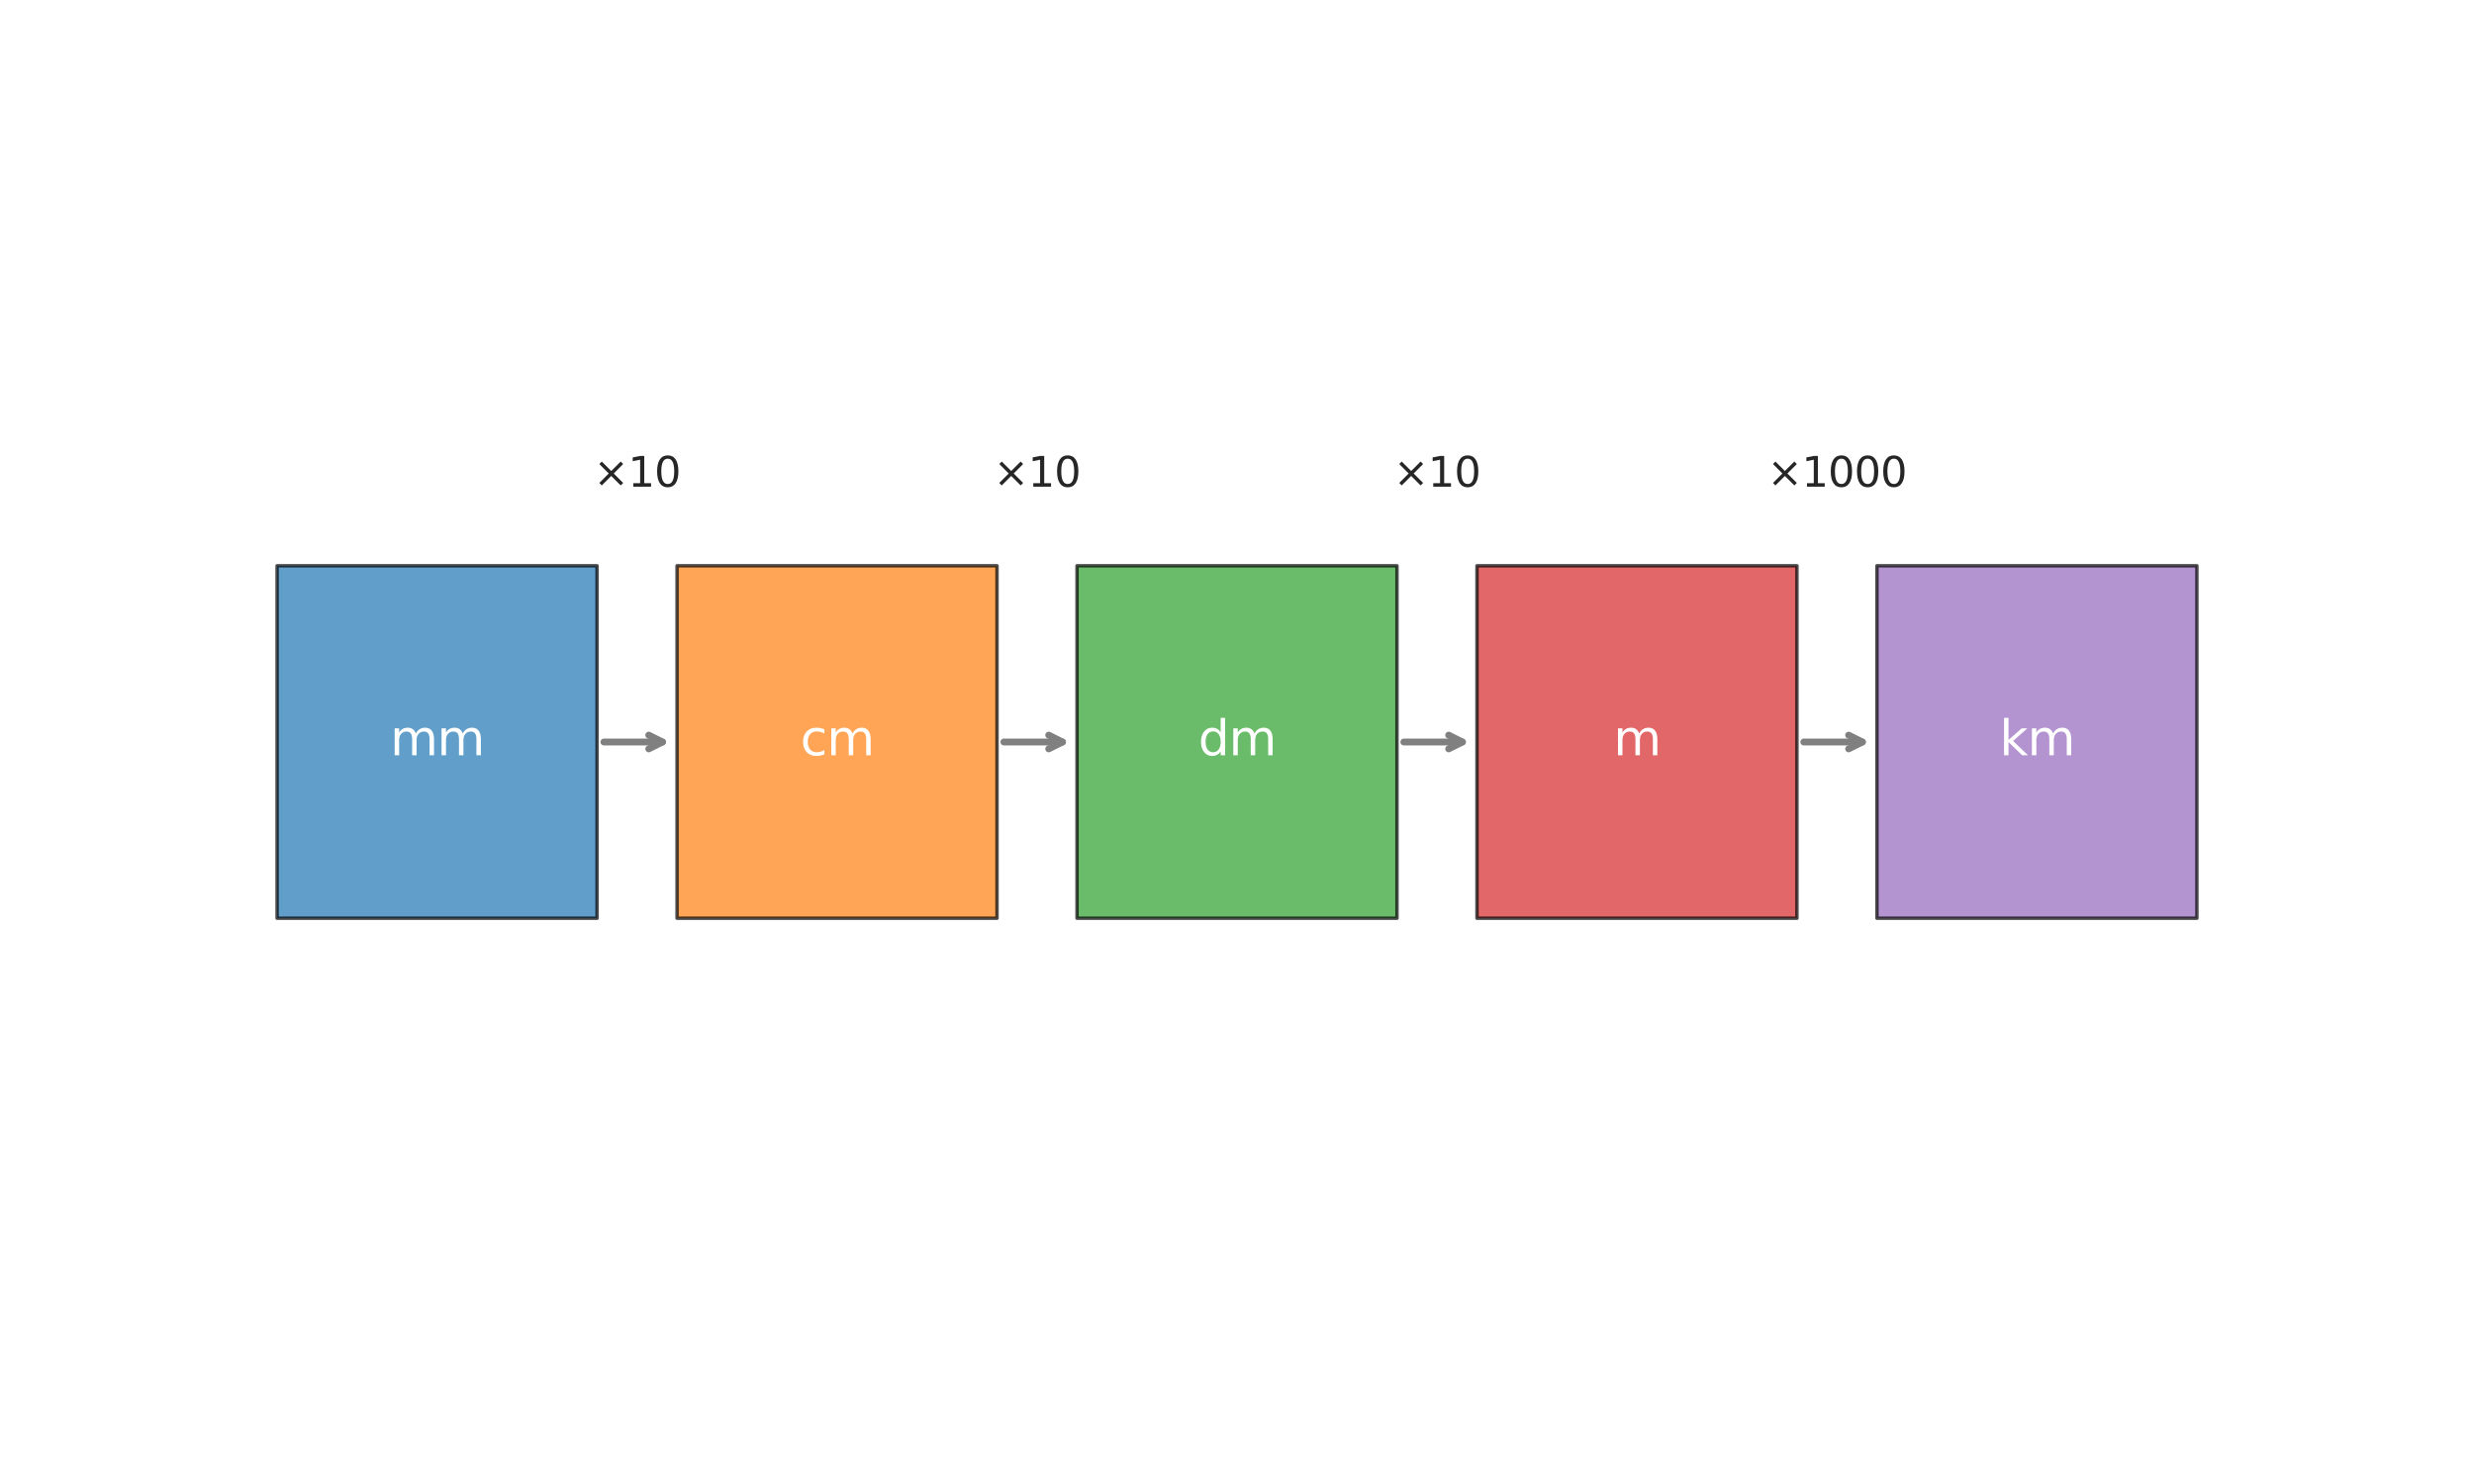 <?xml version="1.0" encoding="utf-8" standalone="no"?>
<!DOCTYPE svg PUBLIC "-//W3C//DTD SVG 1.1//EN"
  "http://www.w3.org/Graphics/SVG/1.1/DTD/svg11.dtd">
<svg xmlns:xlink="http://www.w3.org/1999/xlink" width="720pt" height="432pt" viewBox="0 0 720 432" xmlns="http://www.w3.org/2000/svg" version="1.1">
 <defs>
  <style type="text/css">*{stroke-linejoin: round; stroke-linecap: butt}</style>
 </defs>
 <g id="figure_1">
  <g id="patch_1">
   <path d="M 0 432 
L 720 432 
L 720 0 
L 0 0 
z
" style="fill: #ffffff"/>
  </g>
  <g id="axes_1">
   <g id="patch_2">
    <path d="M 80.64 267.3 
L 173.76 267.3 
L 173.76 164.7 
L 80.64 164.7 
z
" clip-path="url(#pcb0be2d812)" style="fill: #1f77b4; opacity: 0.7; stroke: #000000; stroke-linejoin: miter"/>
   </g>
   <g id="patch_3">
    <path d="M 197.04 267.3 
L 290.16 267.3 
L 290.16 164.7 
L 197.04 164.7 
z
" clip-path="url(#pcb0be2d812)" style="fill: #ff7f0e; opacity: 0.7; stroke: #000000; stroke-linejoin: miter"/>
   </g>
   <g id="patch_4">
    <path d="M 313.44 267.3 
L 406.56 267.3 
L 406.56 164.7 
L 313.44 164.7 
z
" clip-path="url(#pcb0be2d812)" style="fill: #2ca02c; opacity: 0.7; stroke: #000000; stroke-linejoin: miter"/>
   </g>
   <g id="patch_5">
    <path d="M 429.84 267.3 
L 522.96 267.3 
L 522.96 164.7 
L 429.84 164.7 
z
" clip-path="url(#pcb0be2d812)" style="fill: #d62728; opacity: 0.7; stroke: #000000; stroke-linejoin: miter"/>
   </g>
   <g id="patch_6">
    <path d="M 546.24 267.3 
L 639.36 267.3 
L 639.36 164.7 
L 546.24 164.7 
z
" clip-path="url(#pcb0be2d812)" style="fill: #9467bd; opacity: 0.7; stroke: #000000; stroke-linejoin: miter"/>
   </g>
   <g id="text_1">
    <!-- mm -->
    <g style="fill: #ffffff" transform="translate(113.563 219.863) scale(0.14 -0.14)">
     <defs>
      <path id="DejaVuSans-6d" d="M 3328 2828 
Q 3544 3216 3844 3400 
Q 4144 3584 4550 3584 
Q 5097 3584 5394 3201 
Q 5691 2819 5691 2113 
L 5691 0 
L 5113 0 
L 5113 2094 
Q 5113 2597 4934 2840 
Q 4756 3084 4391 3084 
Q 3944 3084 3684 2787 
Q 3425 2491 3425 1978 
L 3425 0 
L 2847 0 
L 2847 2094 
Q 2847 2600 2669 2842 
Q 2491 3084 2119 3084 
Q 1678 3084 1418 2786 
Q 1159 2488 1159 1978 
L 1159 0 
L 581 0 
L 581 3500 
L 1159 3500 
L 1159 2956 
Q 1356 3278 1631 3431 
Q 1906 3584 2284 3584 
Q 2666 3584 2933 3390 
Q 3200 3197 3328 2828 
z
" transform="scale(0.016)"/>
     </defs>
     <use xlink:href="#DejaVuSans-6d"/>
     <use xlink:href="#DejaVuSans-6d" transform="translate(97.412 0)"/>
    </g>
   </g>
   <g id="text_2">
    <!-- cm -->
    <g style="fill: #ffffff" transform="translate(232.933 219.863) scale(0.14 -0.14)">
     <defs>
      <path id="DejaVuSans-63" d="M 3122 3366 
L 3122 2828 
Q 2878 2963 2633 3030 
Q 2388 3097 2138 3097 
Q 1578 3097 1268 2742 
Q 959 2388 959 1747 
Q 959 1106 1268 751 
Q 1578 397 2138 397 
Q 2388 397 2633 464 
Q 2878 531 3122 666 
L 3122 134 
Q 2881 22 2623 -34 
Q 2366 -91 2075 -91 
Q 1284 -91 818 406 
Q 353 903 353 1747 
Q 353 2603 823 3093 
Q 1294 3584 2113 3584 
Q 2378 3584 2631 3529 
Q 2884 3475 3122 3366 
z
" transform="scale(0.016)"/>
     </defs>
     <use xlink:href="#DejaVuSans-63"/>
     <use xlink:href="#DejaVuSans-6d" transform="translate(54.98 0)"/>
    </g>
   </g>
   <g id="text_3">
    <!-- dm -->
    <g style="fill: #ffffff" transform="translate(348.738 219.863) scale(0.14 -0.14)">
     <defs>
      <path id="DejaVuSans-64" d="M 2906 2969 
L 2906 4863 
L 3481 4863 
L 3481 0 
L 2906 0 
L 2906 525 
Q 2725 213 2448 61 
Q 2172 -91 1784 -91 
Q 1150 -91 751 415 
Q 353 922 353 1747 
Q 353 2572 751 3078 
Q 1150 3584 1784 3584 
Q 2172 3584 2448 3432 
Q 2725 3281 2906 2969 
z
M 947 1747 
Q 947 1113 1208 752 
Q 1469 391 1925 391 
Q 2381 391 2643 752 
Q 2906 1113 2906 1747 
Q 2906 2381 2643 2742 
Q 2381 3103 1925 3103 
Q 1469 3103 1208 2742 
Q 947 2381 947 1747 
z
" transform="scale(0.016)"/>
     </defs>
     <use xlink:href="#DejaVuSans-64"/>
     <use xlink:href="#DejaVuSans-6d" transform="translate(63.477 0)"/>
    </g>
   </g>
   <g id="text_4">
    <!-- m -->
    <g style="fill: #ffffff" transform="translate(469.582 219.863) scale(0.14 -0.14)">
     <use xlink:href="#DejaVuSans-6d"/>
    </g>
   </g>
   <g id="text_5">
    <!-- km -->
    <g style="fill: #ffffff" transform="translate(581.928 219.863) scale(0.14 -0.14)">
     <defs>
      <path id="DejaVuSans-6b" d="M 581 4863 
L 1159 4863 
L 1159 1991 
L 2875 3500 
L 3609 3500 
L 1753 1863 
L 3688 0 
L 2938 0 
L 1159 1709 
L 1159 0 
L 581 0 
L 581 4863 
z
" transform="scale(0.016)"/>
     </defs>
     <use xlink:href="#DejaVuSans-6b"/>
     <use xlink:href="#DejaVuSans-6d" transform="translate(57.91 0)"/>
    </g>
   </g>
   <g id="patch_7">
    <path d="M 175.758 216 
Q 185.4 216 192.806 216 
" style="fill: none; stroke: #808080; stroke-width: 2; stroke-linecap: round"/>
    <path d="M 188.806 214 
L 192.806 216 
L 188.806 218 
" style="fill: none; stroke: #808080; stroke-width: 2; stroke-linecap: round"/>
   </g>
   <g id="text_6">
    <!-- ×10 -->
    <g style="fill: #262626" transform="translate(172.737 141.684) scale(0.12 -0.12)">
     <defs>
      <path id="DejaVuSans-d7" d="M 4488 3438 
L 3059 2003 
L 4488 575 
L 4116 197 
L 2681 1631 
L 1247 197 
L 878 575 
L 2303 2003 
L 878 3438 
L 1247 3816 
L 2681 2381 
L 4116 3816 
L 4488 3438 
z
" transform="scale(0.016)"/>
      <path id="DejaVuSans-31" d="M 794 531 
L 1825 531 
L 1825 4091 
L 703 3866 
L 703 4441 
L 1819 4666 
L 2450 4666 
L 2450 531 
L 3481 531 
L 3481 0 
L 794 0 
L 794 531 
z
" transform="scale(0.016)"/>
      <path id="DejaVuSans-30" d="M 2034 4250 
Q 1547 4250 1301 3770 
Q 1056 3291 1056 2328 
Q 1056 1369 1301 889 
Q 1547 409 2034 409 
Q 2525 409 2770 889 
Q 3016 1369 3016 2328 
Q 3016 3291 2770 3770 
Q 2525 4250 2034 4250 
z
M 2034 4750 
Q 2819 4750 3233 4129 
Q 3647 3509 3647 2328 
Q 3647 1150 3233 529 
Q 2819 -91 2034 -91 
Q 1250 -91 836 529 
Q 422 1150 422 2328 
Q 422 3509 836 4129 
Q 1250 4750 2034 4750 
z
" transform="scale(0.016)"/>
     </defs>
     <use xlink:href="#DejaVuSans-d7"/>
     <use xlink:href="#DejaVuSans-31" transform="translate(83.789 0)"/>
     <use xlink:href="#DejaVuSans-30" transform="translate(147.412 0)"/>
    </g>
   </g>
   <g id="patch_8">
    <path d="M 292.158 216 
Q 301.8 216 309.206 216 
" style="fill: none; stroke: #808080; stroke-width: 2; stroke-linecap: round"/>
    <path d="M 305.206 214 
L 309.206 216 
L 305.206 218 
" style="fill: none; stroke: #808080; stroke-width: 2; stroke-linecap: round"/>
   </g>
   <g id="text_7">
    <!-- ×10 -->
    <g style="fill: #262626" transform="translate(289.137 141.684) scale(0.12 -0.12)">
     <use xlink:href="#DejaVuSans-d7"/>
     <use xlink:href="#DejaVuSans-31" transform="translate(83.789 0)"/>
     <use xlink:href="#DejaVuSans-30" transform="translate(147.412 0)"/>
    </g>
   </g>
   <g id="patch_9">
    <path d="M 408.558 216 
Q 418.2 216 425.606 216 
" style="fill: none; stroke: #808080; stroke-width: 2; stroke-linecap: round"/>
    <path d="M 421.606 214 
L 425.606 216 
L 421.606 218 
" style="fill: none; stroke: #808080; stroke-width: 2; stroke-linecap: round"/>
   </g>
   <g id="text_8">
    <!-- ×10 -->
    <g style="fill: #262626" transform="translate(405.537 141.684) scale(0.12 -0.12)">
     <use xlink:href="#DejaVuSans-d7"/>
     <use xlink:href="#DejaVuSans-31" transform="translate(83.789 0)"/>
     <use xlink:href="#DejaVuSans-30" transform="translate(147.412 0)"/>
    </g>
   </g>
   <g id="patch_10">
    <path d="M 524.958 216 
Q 534.6 216 542.006 216 
" style="fill: none; stroke: #808080; stroke-width: 2; stroke-linecap: round"/>
    <path d="M 538.006 214 
L 542.006 216 
L 538.006 218 
" style="fill: none; stroke: #808080; stroke-width: 2; stroke-linecap: round"/>
   </g>
   <g id="text_9">
    <!-- ×1000 -->
    <g style="fill: #262626" transform="translate(514.302 141.684) scale(0.12 -0.12)">
     <use xlink:href="#DejaVuSans-d7"/>
     <use xlink:href="#DejaVuSans-31" transform="translate(83.789 0)"/>
     <use xlink:href="#DejaVuSans-30" transform="translate(147.412 0)"/>
     <use xlink:href="#DejaVuSans-30" transform="translate(211.035 0)"/>
     <use xlink:href="#DejaVuSans-30" transform="translate(274.658 0)"/>
    </g>
   </g>
  </g>
 </g>
 <defs>
  <clipPath id="pcb0be2d812">
   <rect x="10.8" y="10.8" width="698.4" height="410.4"/>
  </clipPath>
 </defs>
</svg>
